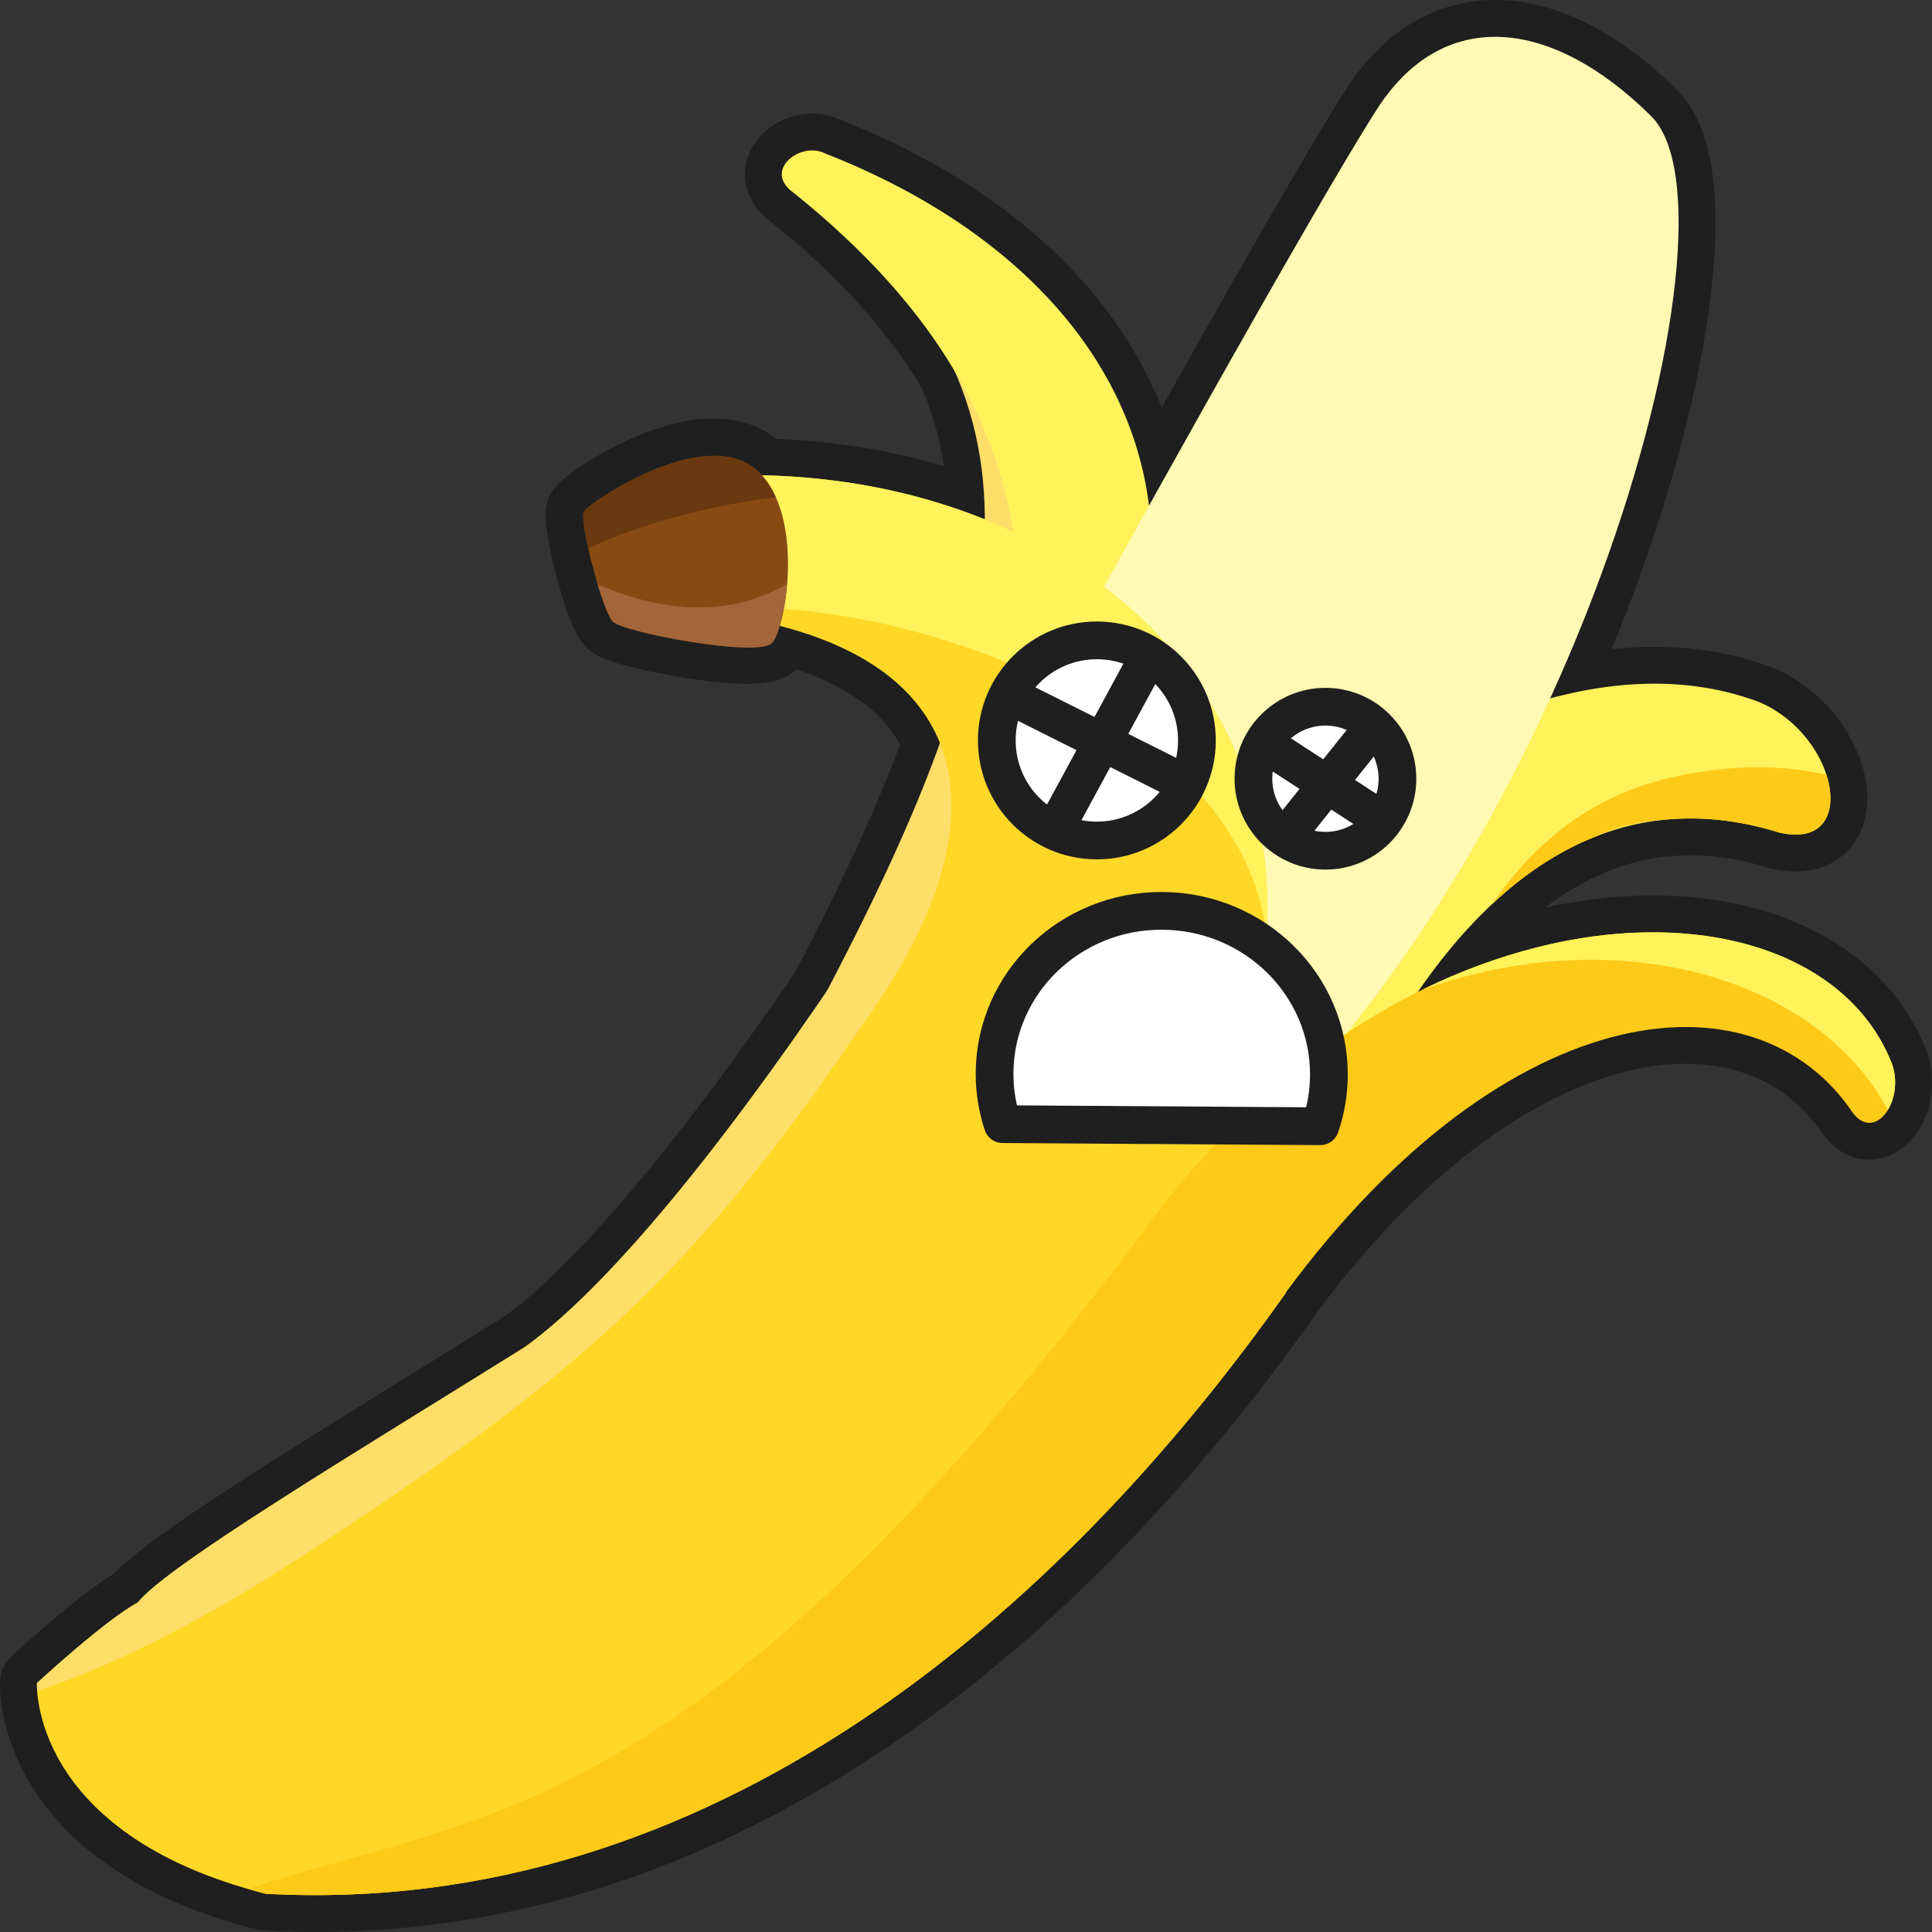 <?xml version="1.0" encoding="UTF-8"?>
<svg version="1.1" viewBox="0 0 512 512" xmlns="http://www.w3.org/2000/svg">
<rect x="0" y="0" width="512" height="512" fill="#333333" stroke="none"/>
<g transform="translate(-337.34 107.88)">
<path d="m550.22-67.685c-4.591 1.262-8.13 5.955-3.592 10.071 19.072 15.15 33.635 31.074 43.701 48.053 5.494 12.47 7.958 25.575 7.984 39.332-0.515-0.209-1.015-0.428-1.535-0.633-0.264-0.103-0.532-0.208-0.797-0.309-0.502-0.195-1.018-0.387-1.521-0.574-0.728-0.271-1.467-0.526-2.2-0.786-0.146-0.052-0.297-0.093-0.443-0.144-0.665-0.234-1.32-0.485-1.994-0.711-0.125-0.042-0.251-0.087-0.377-0.129-1.17-0.389-2.35-0.758-3.538-1.122-0.134-0.041-0.272-0.081-0.406-0.121-0.85-0.258-1.712-0.515-2.571-0.759-0.336-0.096-0.675-0.195-1.012-0.289-0.961-0.267-1.917-0.526-2.889-0.777-0.298-0.077-0.601-0.146-0.902-0.221-0.079-0.02-0.157-0.049-0.236-0.068-1.391-0.347-2.815-0.673-4.228-0.987-0.141-0.031-0.287-0.054-0.429-0.085-1.668-0.365-3.359-0.72-5.056-1.037-1.843-0.345-3.691-0.658-5.568-0.945-1.514-0.231-3.043-0.429-4.578-0.619-0.365-0.046-0.736-0.098-1.102-0.141-0.076-0.009-0.153-0.03-0.229-0.039-1.771-0.209-3.55-0.4-5.349-0.558-0.064-0.006-0.129-0.011-0.192-0.016-0.137-0.012-0.277-0.014-0.414-0.025-0.539-0.045-1.087-0.068-1.628-0.108-1.272-0.096-2.549-0.196-3.833-0.266-1.059-0.058-2.108-0.104-3.175-0.142-0.92-0.034-1.857-0.059-2.783-0.08-0.074-0.002-0.148-0.006-0.222-0.009-0.14-0.156-0.281-0.312-0.426-0.462-0.179-0.186-0.357-0.382-0.544-0.559-0.398-0.378-0.801-0.744-1.236-1.083-0.377-0.294-0.771-0.566-1.171-0.816-0.062-0.039-0.122-0.075-0.184-0.112-0.34-0.205-0.693-0.388-1.047-0.563-0.13-0.064-0.259-0.128-0.391-0.188-0.127-0.058-0.255-0.104-0.384-0.158-0.362-0.152-0.733-0.298-1.107-0.423-0.056-0.019-0.114-0.035-0.17-0.053-0.978-0.313-2.003-0.534-3.053-0.674-0.138-0.018-0.282-0.039-0.422-0.055-0.426-0.048-0.845-0.076-1.28-0.098-0.063-0.003-0.129-0.013-0.192-0.016-0.133-0.006-0.274 0.008-0.407 0.004-0.884-0.024-1.776-0.014-2.688 0.054-0.071 0.005-0.143 0.015-0.215 0.021-0.444 0.037-0.899 0.082-1.349 0.138-0.01 0.001-0.02 0.006-0.03 0.007-0.515 0.065-1.03 0.129-1.549 0.218-1.595 0.275-3.209 0.666-4.814 1.134-0.463 0.135-0.911 0.278-1.373 0.426-0.61 0.196-1.229 0.385-1.833 0.601-0.603 0.216-1.187 0.449-1.782 0.683-0.45 0.176-0.9 0.361-1.344 0.545-0.763 0.317-1.503 0.645-2.243 0.983-0.341 0.155-0.682 0.307-1.018 0.466-0.534 0.253-1.057 0.499-1.575 0.758-2.566 1.281-4.892 2.622-6.885 3.865-1.128 0.703-2.163 1.378-3.036 1.991-0.077 0.054-0.163 0.13-0.238 0.183-1.173 0.835-2.117 1.573-2.666 2.09-0.3 0.279-0.513 0.495-0.597 0.647-0.026 0.048-0.025 0.135-0.046 0.2-0.014 0.046-0.049 0.086-0.06 0.14-0.011 0.051-0.022 0.076-0.031 0.133-0.011 0.07-2e-3 0.142-9e-3 0.222-0.023 0.251-0.012 0.566 6e-4 0.911 5e-3 0.167 0.02 0.338 0.033 0.526 0.012 0.157 9e-3 0.326 0.026 0.496 0.023 0.238 0.044 0.441 0.076 0.704 2e-3 0.022 0.011 0.037 0.014 0.059 0.074 0.593 0.193 1.238 0.311 1.935 0.098 0.571 0.181 1.152 0.305 1.779 0.72 3.673 1.86 8.162 3.071 12.164-8e-3 -0.003-0.022 0.01-0.03 0.007 0.216 0.714 0.432 1.367 0.651 2.041 0.028 0.085 0.067 0.175 0.094 0.26 0.202 0.616 0.415 1.199 0.616 1.766 0.279 0.793 0.551 1.548 0.82 2.22 0.175 0.433 0.342 0.825 0.509 1.196 0.318 0.71 0.617 1.325 0.897 1.761 0.026 0.04 0.063 0.067 0.088 0.104 0.13 0.193 0.248 0.355 0.367 0.477 0.526 0.538 2.186 1.228 4.583 1.937 9e-3 0.003 0.021-0.01 0.03-0.007 0.793 0.234 1.658 0.483 2.593 0.723 0.01 0.003 0.02-0.01 0.03-0.007 1.883 0.481 4.011 0.971 6.282 1.431 9e-3 0.002 0.02-9e-3 0.03-0.007 10.835 2.192 24.678 3.838 28.112 1.957 0.181-0.099 0.34-0.181 0.461-0.3 0.124-0.121 0.233-0.287 0.359-0.464 0.582-0.813 1.208-2.228 1.755-4.036 23.022 5.895 36.91 16.775 42.635 31.07-7.419 20.712-17.826 42.586-29.921 65.685-19.83 29.08-40.025 55.553-57.883 74.337-1.761 1.851-3.495 3.646-5.208 5.343-1.718 1.703-3.406 3.332-5.071 4.87-4.164 3.845-8.163 7.151-11.934 9.86-5.685 3.546-11.432 7.112-17.145 10.651-11.391 7.059-22.744 14.077-33.197 20.628-26.211 16.417-47.299 30.229-52.269 36.424-6.482 3.478-18.242 13.733-23.72 18.649-1.827 1.636-2.959 2.695-2.959 2.695s-2.064 39.881 60.627 55.827c79.401 4.346 147.2-30.87 201.27-80.121 1.257-1.145 2.537-2.298 3.78-3.459 22.326-20.848 42.225-44.068 59.573-67.744 0.029-0.042 0.068-0.076 0.097-0.118 1.93-2.635 3.82-5.264 5.686-7.908l-0.037-0.022c57.308-77.579 122.73-86.482 149.53-48.66 3.363 5.49 7.585 4.273 10 0.312 0.451-0.74 0.853-1.572 1.159-2.479 0.023-0.068 0.053-0.138 0.076-0.207 0.125-0.39 0.212-0.792 0.305-1.204 0.108-0.478 0.208-0.976 0.27-1.479 0.061-0.493 0.094-0.992 0.107-1.502 5.7e-4 -0.022 0.015-0.044 0.015-0.067 1e-3 -0.041 2.8e-4 -0.085 9e-4 -0.126 6e-3 -0.496-5e-3 -0.989-0.048-1.496-0.045-0.532-0.129-1.07-0.232-1.608-0.106-0.551-0.231-1.111-0.402-1.661-0.351-0.926-0.722-1.817-1.127-2.711-0.313-0.69-0.655-1.38-0.999-2.051-0.03-0.058-0.072-0.106-0.102-0.164-0.316-0.61-0.63-1.213-0.971-1.806-0.053-0.092-0.107-0.183-0.161-0.275-0.017-0.028-0.035-0.054-0.051-0.082-0.421-0.716-0.867-1.406-1.324-2.098-0.472-0.713-0.97-1.405-1.48-2.091-6e-3 -8e-3 -1e-3 -0.022-7e-3 -0.03-0.013-0.018-0.03-0.034-0.044-0.052-0.447-0.598-0.896-1.195-1.371-1.772-0.058-0.07-0.118-0.139-0.176-0.209-0.073-0.088-0.146-0.173-0.22-0.261-0.475-0.563-0.966-1.112-1.468-1.654-0.582-0.629-1.183-1.255-1.8-1.857-1.247-1.215-2.566-2.372-3.95-3.472-0.687-0.546-1.393-1.075-2.113-1.593-0.722-0.519-1.464-1.015-2.217-1.505-0.733-0.476-1.464-0.96-2.225-1.408-0.025-0.015-0.049-0.03-0.074-0.045-0.025-0.014-0.049-0.031-0.074-0.045-0.668-0.39-1.346-0.772-2.035-1.141-0.095-0.051-0.192-0.1-0.288-0.15-0.115-0.061-0.239-0.106-0.354-0.166-0.701-0.365-1.417-0.71-2.139-1.052-0.628-0.298-1.267-0.607-1.911-0.888-0.218-0.095-0.444-0.186-0.664-0.279-0.08-0.034-0.163-0.064-0.244-0.098-0.79-0.331-1.587-0.652-2.399-0.958-0.89-0.335-1.802-0.671-2.717-0.975-8e-3 -3e-3 -0.021 0.01-0.03 7e-3 -0.483-0.161-0.972-0.31-1.462-0.463-0.441-0.137-0.883-0.302-1.329-0.432-0.121-0.035-0.248-0.064-0.369-0.099-1.032-0.294-2.088-0.551-3.148-0.808-0.035-9e-3 -0.068-0.029-0.103-0.038-0.733-0.176-1.48-0.34-2.225-0.498-0.37-0.079-0.75-0.156-1.124-0.23-0.632-0.125-1.267-0.242-1.907-0.355-0.139-0.025-0.282-0.031-0.422-0.055-0.877-0.149-1.755-0.302-2.647-0.427-1.046-0.147-2.106-0.281-3.173-0.394-0.794-0.085-1.577-0.174-2.382-0.24-0.264-0.021-0.534-0.038-0.799-0.058-0.943-0.069-1.907-0.111-2.864-0.155-0.137-6e-3 -0.277-0.02-0.414-0.025-2.196-0.091-4.443-0.118-6.707-0.072-0.032 7.6e-4 -0.064-9e-3 -0.096-8e-3 -0.104 2e-3 -0.207 0.01-0.311 0.013-1.276 0.031-2.556 0.103-3.851 0.179-1.284 0.074-2.587 0.164-3.889 0.282-0.01 4.2e-4 -0.02 7e-3 -0.03 7e-3 -0.734 0.067-1.469 0.14-2.208 0.22-0.578 0.063-1.16 0.13-1.741 0.202-0.051 6e-3 -0.105-1e-4 -0.156 6e-3 -1.282 0.16-2.558 0.354-3.854 0.556-1.346 0.21-2.71 0.447-4.07 0.702-1.36 0.256-2.728 0.533-4.101 0.836-1.38 0.304-2.739 0.617-4.131 0.969-4.361 1.1-8.775 2.446-13.223 4.017-0.579 0.205-1.157 0.396-1.737 0.609-0.058 0.021-0.113 0.051-0.171 0.073-1.199 0.442-2.391 0.895-3.594 1.372-0.446 0.177-0.898 0.364-1.344 0.545-0.816 0.333-1.641 0.654-2.458 1.003-0.096 0.041-0.187 0.09-0.282 0.131-1.17 0.502-2.349 1.008-3.521 1.543-1.134 0.518-2.275 1.06-3.41 1.611-0.124 0.06-0.241 0.122-0.364 0.182-0.018 8e-3 -0.041 6e-3 -0.059 0.014-0.095 0.046-0.181 0.114-0.275 0.161-0.372 0.183-0.75 0.368-1.122 0.554 5.763-8.391 12.309-16.347 19.631-23.217 5e-3 -6e-3 0.025-1e-3 0.03-7e-3 4.106-3.851 8.446-7.372 13.057-10.415 0.503-0.332 1.016-0.645 1.525-0.966 2.412-1.519 4.884-2.936 7.435-4.186 1.108-0.543 2.231-1.049 3.365-1.537 0.048-0.021 0.093-0.045 0.141-0.066 6.204-2.652 12.8-4.489 19.807-5.234 0.042-3e-3 0.083 4e-3 0.126 8.9e-4 0.01-1e-3 0.02-6e-3 0.03-7e-3 0.414-0.029 0.816-0.058 1.237-0.08 4.556-0.391 9.288-0.347 14.184 0.21 0.8 0.092 1.594 0.21 2.404 0.329 0.435 0.064 0.864 0.116 1.302 0.187 0.054 9e-3 0.109 0.014 0.163 0.023 3.687 0.61 7.456 1.513 11.337 2.72 0.451 0.106 0.896 0.201 1.323 0.276 0.131 0.023 0.261 0.038 0.392 0.062 0.089 0.014 0.178 0.049 0.266 0.061 0.031 5e-3 0.066 4e-3 0.096 8e-3 0.377 0.052 0.737 0.085 1.095 0.112 0.201 0.015 0.412 0.034 0.607 0.042 0.388 0.015 0.762-7e-3 1.125-0.021 0.05-2e-3 0.106-4e-3 0.156-6e-3 0.428-0.021 0.829-0.078 1.223-0.139 0.154-0.017 0.313-0.02 0.459-0.048 0.358-0.07 0.703-0.178 1.031-0.281 0.107-0.036 0.215-0.069 0.319-0.109 0.28-0.099 0.544-0.198 0.802-0.32 0.128-0.06 0.242-0.117 0.364-0.182 0.289-0.155 0.559-0.328 0.818-0.512 0.098-0.07 0.197-0.153 0.29-0.227 0.285-0.224 0.552-0.467 0.798-0.727 0.136-0.144 0.271-0.287 0.396-0.441 0.061-0.075 0.107-0.15 0.165-0.228 0.074-0.099 0.14-0.199 0.21-0.302 0.125-0.186 0.25-0.391 0.36-0.59 0.112-0.201 0.226-0.4 0.323-0.612 0.096-0.209 0.175-0.407 0.256-0.627 0.392-1.055 0.597-2.233 0.663-3.489 2e-3 -0.022 0.011-0.044 0.015-0.067 1e-3 -0.032 7e-3 -0.064 8e-3 -0.096 2e-3 -0.05-8e-3 -0.105-6e-3 -0.155 0.012-0.383 0.018-0.766 1e-3 -1.162-7e-3 -0.158-7e-3 -0.307-0.019-0.467-5e-3 -0.071-0.015-0.144-0.021-0.215-0.697-8.367-7.5-19.237-18.774-24.096-17.61-6.623-36.486-6.075-55.424-0.999 31.904-69.91 42.666-138.52 26.711-154.32-26.796-26.523-55.411-28.8-72.684-1.72-10.829 16.976-35.576 60.529-60.355 104.99-5.078-40.694-37.044-74.548-86.937-93.801-1.501-0.492-3.156-0.448-4.686-0.028z" fill="none" stroke="#1f1f1f" stroke-linecap="round" stroke-linejoin="round" stroke-width="19.535"/>
<path d="m597.79 188.16 80.063 45.764s37.367-150.3 131-121.17c21.339 5.018 15.974-25.413-5.247-34.559-87.19-32.797-205.81 109.97-205.81 109.97z" fill="#fff25b" fill-rule="evenodd"/>
<path d="m779.63 98.308c-21.203 4.944-36.036 17.734-46.923 33.466 8.108-7.607 17.181-13.864 27.298-17.882 5.154-2.472 11.156-4.034 18.188-4.528 0.01-1e-3 0.02-6e-3 0.03-7e-3 0.414-0.029 0.816-0.058 1.237-0.08 9.111-0.782 18.889 0.204 29.389 3.47 0.451 0.106 0.896 0.201 1.323 0.276 0.253 0.044 0.51 0.098 0.754 0.131 0.377 0.052 0.737 0.085 1.095 0.112 0.201 0.015 0.412 0.034 0.607 0.042 0.388 0.015 0.762-7e-3 1.125-0.021 0.05-2e-3 0.106-4e-3 0.156-6e-3 0.296-0.014 0.58-0.049 0.859-0.082s0.559-0.053 0.823-0.105c0.01-2e-3 0.02-5e-3 0.03-7e-3 0.252-0.05 0.474-0.106 0.712-0.172 0.303-0.084 0.589-0.196 0.869-0.304 0.181-0.071 0.371-0.145 0.542-0.225 0.128-0.06 0.242-0.117 0.364-0.182 0.183-0.098 0.35-0.204 0.521-0.314 0.099-0.064 0.203-0.13 0.298-0.198 0.098-0.07 0.197-0.153 0.29-0.227 0.285-0.224 0.552-0.467 0.798-0.727 0.136-0.144 0.271-0.287 0.396-0.441 0.061-0.075 0.107-0.15 0.165-0.228 0.075-0.102 0.139-0.196 0.21-0.302 0.125-0.186 0.25-0.391 0.36-0.59 0.11-0.198 0.227-0.403 0.323-0.612 0.096-0.209 0.175-0.407 0.256-0.627 0.081-0.22 0.146-0.45 0.212-0.679 0.133-0.46 0.238-0.931 0.314-1.426 0.068-0.443 0.113-0.915 0.136-1.383 3e-3 -0.054 0.021-0.108 0.023-0.163 2e-3 -0.05-8e-3 -0.105-6e-3 -0.155 0.011-0.378 0.018-0.771 1e-3 -1.162-7e-3 -0.158-7e-3 -0.307-0.019-0.467-5e-3 -0.071-0.015-0.144-0.021-0.215-0.036-0.432-0.092-0.868-0.16-1.312-0.177-1.147-0.468-2.329-0.855-3.53-13.488-3.085-27.564-2.435-41.719 0.865z" fill="#feca18" fill-rule="evenodd"/>
<path d="m564.7 142.61c-31.145 47.008-64.147 89.167-88.286 106.51-45.479 28.372-94.653 57.821-102.6 67.733-8.642 4.638-26.687 21.314-26.687 21.314s-2.064 39.881 60.627 55.827c118.18 6.469 210.69-74.722 270.41-159.35z" fill="#ffd827" fill-rule="evenodd"/>
<path d="m564.66 142.59c-31.147 47.014-64.11 89.189-88.249 106.53-45.479 28.372-94.66 57.791-102.61 67.703-8.642 4.638-26.68 21.343-26.68 21.343s9e-3 0.795 0.096 2.081c13.189-4.355 36.268-13.651 69.183-35.054 75.915-49.384 104.44-75.008 151.74-144.73 2.133-3.144 4.375-6.493 6.566-9.723l-10.045-8.152z" fill="#ffdd69" fill-rule="evenodd"/>
<path d="m556.35 155 11.778 5.462c92.58-91.491 60.96-193.46-13.21-228.11l-0.878 13.953c69.273 53.832 47.231 122.97 2.307 208.7z" fill="#ffdd69" fill-rule="evenodd"/>
<path d="m554.9-67.657c-6.003-1.966-14.329 4.556-8.278 10.043 67.3 53.46 78.442 116.61 34.003 201.42l-12.489 16.652c114.52-93.115 86.36-189.68-13.23-228.11z" fill="#fff25b" fill-rule="evenodd"/>
<path d="m702.18-78.843c-17.27 27.08-69.96 121.75-101.7 179.94l55.147 104.22c97.449-80.393 146.06-255.92 119.26-282.45-26.796-26.523-55.426-28.788-72.7-1.708z" fill="#fff9b3"/>
<path d="m519.88 18.607 8.805 36.37c67.787 9.647 75.74 53.422 39.451 105.48-47.3 69.719-75.825 95.343-151.74 144.73-32.915 21.403-55.995 30.7-69.183 35.054l55.884 52.453c60.3-20.16 119.24-15.86 238.58-176.11 78.75-104.33-0.47-207.25-121.8-197.97z" fill="#ffd827" fill-rule="evenodd"/>
<path transform="translate(337.34 -107.88)" d="m306.53 287.14 23.34 16.26-40.13 38.01z" fill="#ffd827"/>
<path d="m646.97 209.37c-1.726 2.401-3.483 4.792-5.288 7.215-119.34 160.25-178.28 155.94-238.58 176.11 1.505 0.427 3.051 0.885 4.647 1.293 118.18 6.469 210.69-74.722 270.41-159.35z" fill="#feca18" fill-rule="evenodd"/>
<path d="m641.67 216.58 30.702 26.078c58.615-84.979 127.57-95.774 155.26-56.683 5.875 9.592 14.436-1.277 11.246-11.519-19.899-52.462-126.98-52.576-197.21 42.124z" fill="#feca18" fill-rule="evenodd"/>
<path d="m527.59 18.154 8.209 33.908c1.103 0.284 2.234 0.602 3.413 0.995 61.55 2.937 128.58 38.299 133.74 86.962 0.011-0.161 0.03-0.32 0.041-0.481 0.033-0.5 0.052-0.996 0.078-1.495 7e-3 -0.126-3e-3 -0.251 3e-3 -0.378 0.034-0.7 0.069-1.397 0.09-2.094 0.017-0.571 0.05-1.141 0.057-1.71 3e-3 -0.252 4e-3 -0.504 6e-3 -0.755 1e-3 -0.211 5e-3 -0.419 5e-3 -0.629 3.3e-4 -0.604-0.021-1.212-0.031-1.814-0.011-0.645-0.037-1.29-0.06-1.933-0.041-1.195-0.092-2.386-0.173-3.57-0.04-0.586-0.093-1.172-0.142-1.756-0.068-0.798-0.148-1.6-0.234-2.393-0.043-0.391-0.078-0.773-0.125-1.163-0.048-0.399-0.079-0.795-0.132-1.193-0.039-0.293-0.078-0.59-0.119-0.882-0.07-0.494-0.157-0.99-0.233-1.482-0.11-0.71-0.229-1.407-0.354-2.112-0.149-0.845-0.315-1.683-0.485-2.521-0.069-0.34-0.142-0.677-0.215-1.016-0.092-0.431-0.182-0.854-0.279-1.283-0.034-0.149-0.073-0.297-0.108-0.445-0.31-1.337-0.637-2.68-0.999-3.998-0.011-0.039-0.018-0.079-0.029-0.119-0.1-0.361-0.192-0.731-0.295-1.091-0.043-0.147-0.095-0.291-0.137-0.438-0.272-0.927-0.563-1.859-0.86-2.775-0.023-0.068-0.058-0.132-0.08-0.2-0.016-0.048-0.02-0.1-0.036-0.148-0.355-1.079-0.734-2.149-1.124-3.214-0.389-1.063-0.781-2.114-1.205-3.163-0.02-0.048-0.046-0.093-0.066-0.141-0.271-0.666-0.545-1.338-0.829-1.998-0.183-0.426-0.371-0.855-0.561-1.278-0.127-0.284-0.264-0.564-0.393-0.847-0.365-0.798-0.722-1.582-1.108-2.37-0.294-0.601-0.599-1.196-0.905-1.791-0.233-0.454-0.468-0.916-0.708-1.367-0.124-0.233-0.261-0.459-0.387-0.691-0.147-0.27-0.297-0.534-0.446-0.803-0.225-0.406-0.442-0.816-0.672-1.219-0.073-0.128-0.145-0.258-0.219-0.387-0.314-0.543-0.634-1.083-0.958-1.621-0.284-0.473-0.586-0.952-0.878-1.421-0.119-0.191-0.238-0.382-0.359-0.573-0.512-0.81-1.024-1.62-1.559-2.418-0.333-0.498-0.676-0.988-1.018-1.481-0.337-0.486-0.665-0.971-1.011-1.451-0.109-0.151-0.22-0.303-0.33-0.454-0.595-0.818-1.192-1.616-1.811-2.42-0.334-0.434-0.693-0.859-1.034-1.288-0.403-0.507-0.805-1.026-1.218-1.527-0.087-0.106-0.177-0.208-0.264-0.313-0.675-0.813-1.363-1.625-2.062-2.421-0.342-0.389-0.687-0.778-1.035-1.163-0.46-0.509-0.933-1.012-1.403-1.513-0.071-0.076-0.141-0.155-0.213-0.231-0.76-0.807-1.52-1.605-2.307-2.394-0.337-0.337-0.688-0.674-1.029-1.007-0.026-0.026-0.055-0.049-0.081-0.075-1-0.976-2.01-1.928-3.051-2.873-0.119-0.109-0.24-0.213-0.36-0.321-0.276-0.248-0.56-0.493-0.839-0.739-2.131-1.884-4.34-3.707-6.63-5.461-0.114-0.087-0.232-0.175-0.346-0.262-1.185-0.902-2.404-1.804-3.63-2.67-1.174-0.829-2.362-1.637-3.573-2.433-0.175-0.115-0.348-0.231-0.523-0.344-0.072-0.047-0.149-0.088-0.221-0.135-0.072-0.047-0.149-0.088-0.221-0.135-1.253-0.807-2.52-1.605-3.81-2.375-0.83-0.496-1.676-0.982-2.521-1.462-0.156-0.088-0.316-0.175-0.472-0.263-0.836-0.471-1.685-0.94-2.537-1.396-0.133-0.071-0.265-0.147-0.398-0.218-0.982-0.521-1.979-1.039-2.98-1.54-0.167-0.084-0.334-0.172-0.502-0.255-1.364-0.676-2.748-1.31-4.146-1.948-1.573-0.717-3.16-1.412-4.775-2.079-1.615-0.667-3.275-1.331-4.931-1.947-1.532-0.57-3.071-1.115-4.637-1.641-0.125-0.042-0.251-0.087-0.377-0.129-1.17-0.389-2.35-0.758-3.538-1.122-0.134-0.041-0.272-0.081-0.406-0.121-0.85-0.258-1.712-0.515-2.571-0.759-0.335-0.095-0.676-0.195-1.012-0.289-0.961-0.267-1.917-0.526-2.889-0.777-0.377-0.097-0.759-0.195-1.138-0.29-1.391-0.347-2.815-0.673-4.228-0.987-1.808-0.401-3.642-0.777-5.485-1.122-1.843-0.345-3.691-0.658-5.568-0.945-1.877-0.287-3.77-0.532-5.68-0.761-0.076-0.009-0.153-0.03-0.229-0.039-1.771-0.209-3.55-0.4-5.349-0.558-0.064-0.006-0.129-0.011-0.192-0.016-0.137-0.012-0.277-0.014-0.414-0.025-1.807-0.152-3.628-0.274-5.461-0.374-1.972-0.107-3.957-0.177-5.958-0.222-0.189-0.004-0.381-0.015-0.57-0.019-1.815-0.035-3.633-0.043-5.471-0.026-1.884 0.017-3.779 0.048-5.687 0.12z" fill="#fff25b"/>
<g transform="matrix(.763 -.61 .61 .763 176.2 396.59)" fill-rule="evenodd">
<path d="m488.37-93.002c-2.63 1.085-12.903 24.094-12.496 28.183 0.407 4.089 24.489 32.066 30.026 31.501 5.537-0.564 30.063-22.636 25.894-40.195-4.17-17.559-40.793-20.574-43.423-19.489z" fill="#884a13"/>
<path transform="translate(295.66 -142.76)" d="m183.28 67.5c-1.885 4.701-3.215 8.904-3.062 10.438 0.407 4.089 24.463 32.064 30 31.5 2.295-0.234 7.857-4.198 13.281-9.969-12.74-1.823-28.16-9.419-40.22-31.969z" fill="#a2663a"/>
<path transform="translate(295.66 -142.76)" d="m195.16 49.562c-1.261-0.013-2.14 0.052-2.469 0.188-1 0.412-3.079 3.996-5.281 8.5 14.881 3.5 34.297 12.11 48.406 20.969 0.872-3.365 1.078-6.747 0.312-9.969-3.648-15.364-32.14-19.597-40.969-19.688z" fill="#6b390f"/>
</g>
<path d="m744.64 143.18c-9.968 2.515-20.225 6.231-30.499 11.276 51.981-18.637 104.76-3.235 123.5 31.815 1.805-2.96 2.615-7.448 1.251-11.828-11.193-29.51-49.965-42.438-94.253-31.264z" fill="#fff25b"/>
<g transform="matrix(.612 -.791 .791 .612 113.58 515.99)" stroke="#1f1f1f" stroke-linecap="round" stroke-linejoin="round">
<path d="m608.33 254.55c4.256-1.448 8.339-3.596 12.096-6.472 18.97-14.524 22.316-42.063 7.473-61.509s-42.253-23.436-61.223-8.912c-3.757 2.877-6.897 6.26-9.409 9.993l51.062 66.9z" fill="#fff" stroke-width="10"/>
<path transform="matrix(.844 1.103 -1.103 .844 631.97 -336.5)" d="m303.7 198.75c0 10.544-8.548 19.092-19.092 19.092s-19.092-8.548-19.092-19.092 8.548-19.092 19.092-19.092 19.092 8.548 19.092 19.092z" fill="#fff" stroke-width="7.2"/>
<path transform="matrix(.607 .794 -.794 .607 667.05 -147.34)" d="m303.7 198.75c0 10.544-8.548 19.092-19.092 19.092s-19.092-8.548-19.092-19.092 8.548-19.092 19.092-19.092 19.092 8.548 19.092 19.092z" fill="#fff" stroke-width="10"/>
<path transform="translate(-143.49 -107.88)" d="m792.5 231.5 8.5 43.25" fill="#1f1f1f" stroke-width="10"/>
<path transform="translate(-143.49 -107.88)" d="m818.25 251-46 7.5" fill="#1f1f1f" stroke-width="10"/>
<path transform="translate(-143.49 -107.88)" d="m823.25 292.25 2.75 33.5" fill="#1f1f1f" stroke-width="10"/>
<path transform="translate(-143.49 -107.88)" d="m841.75 308.75-31.25-0.5" fill="#1f1f1f" stroke-width="10"/>
</g>
</g>
</svg>
